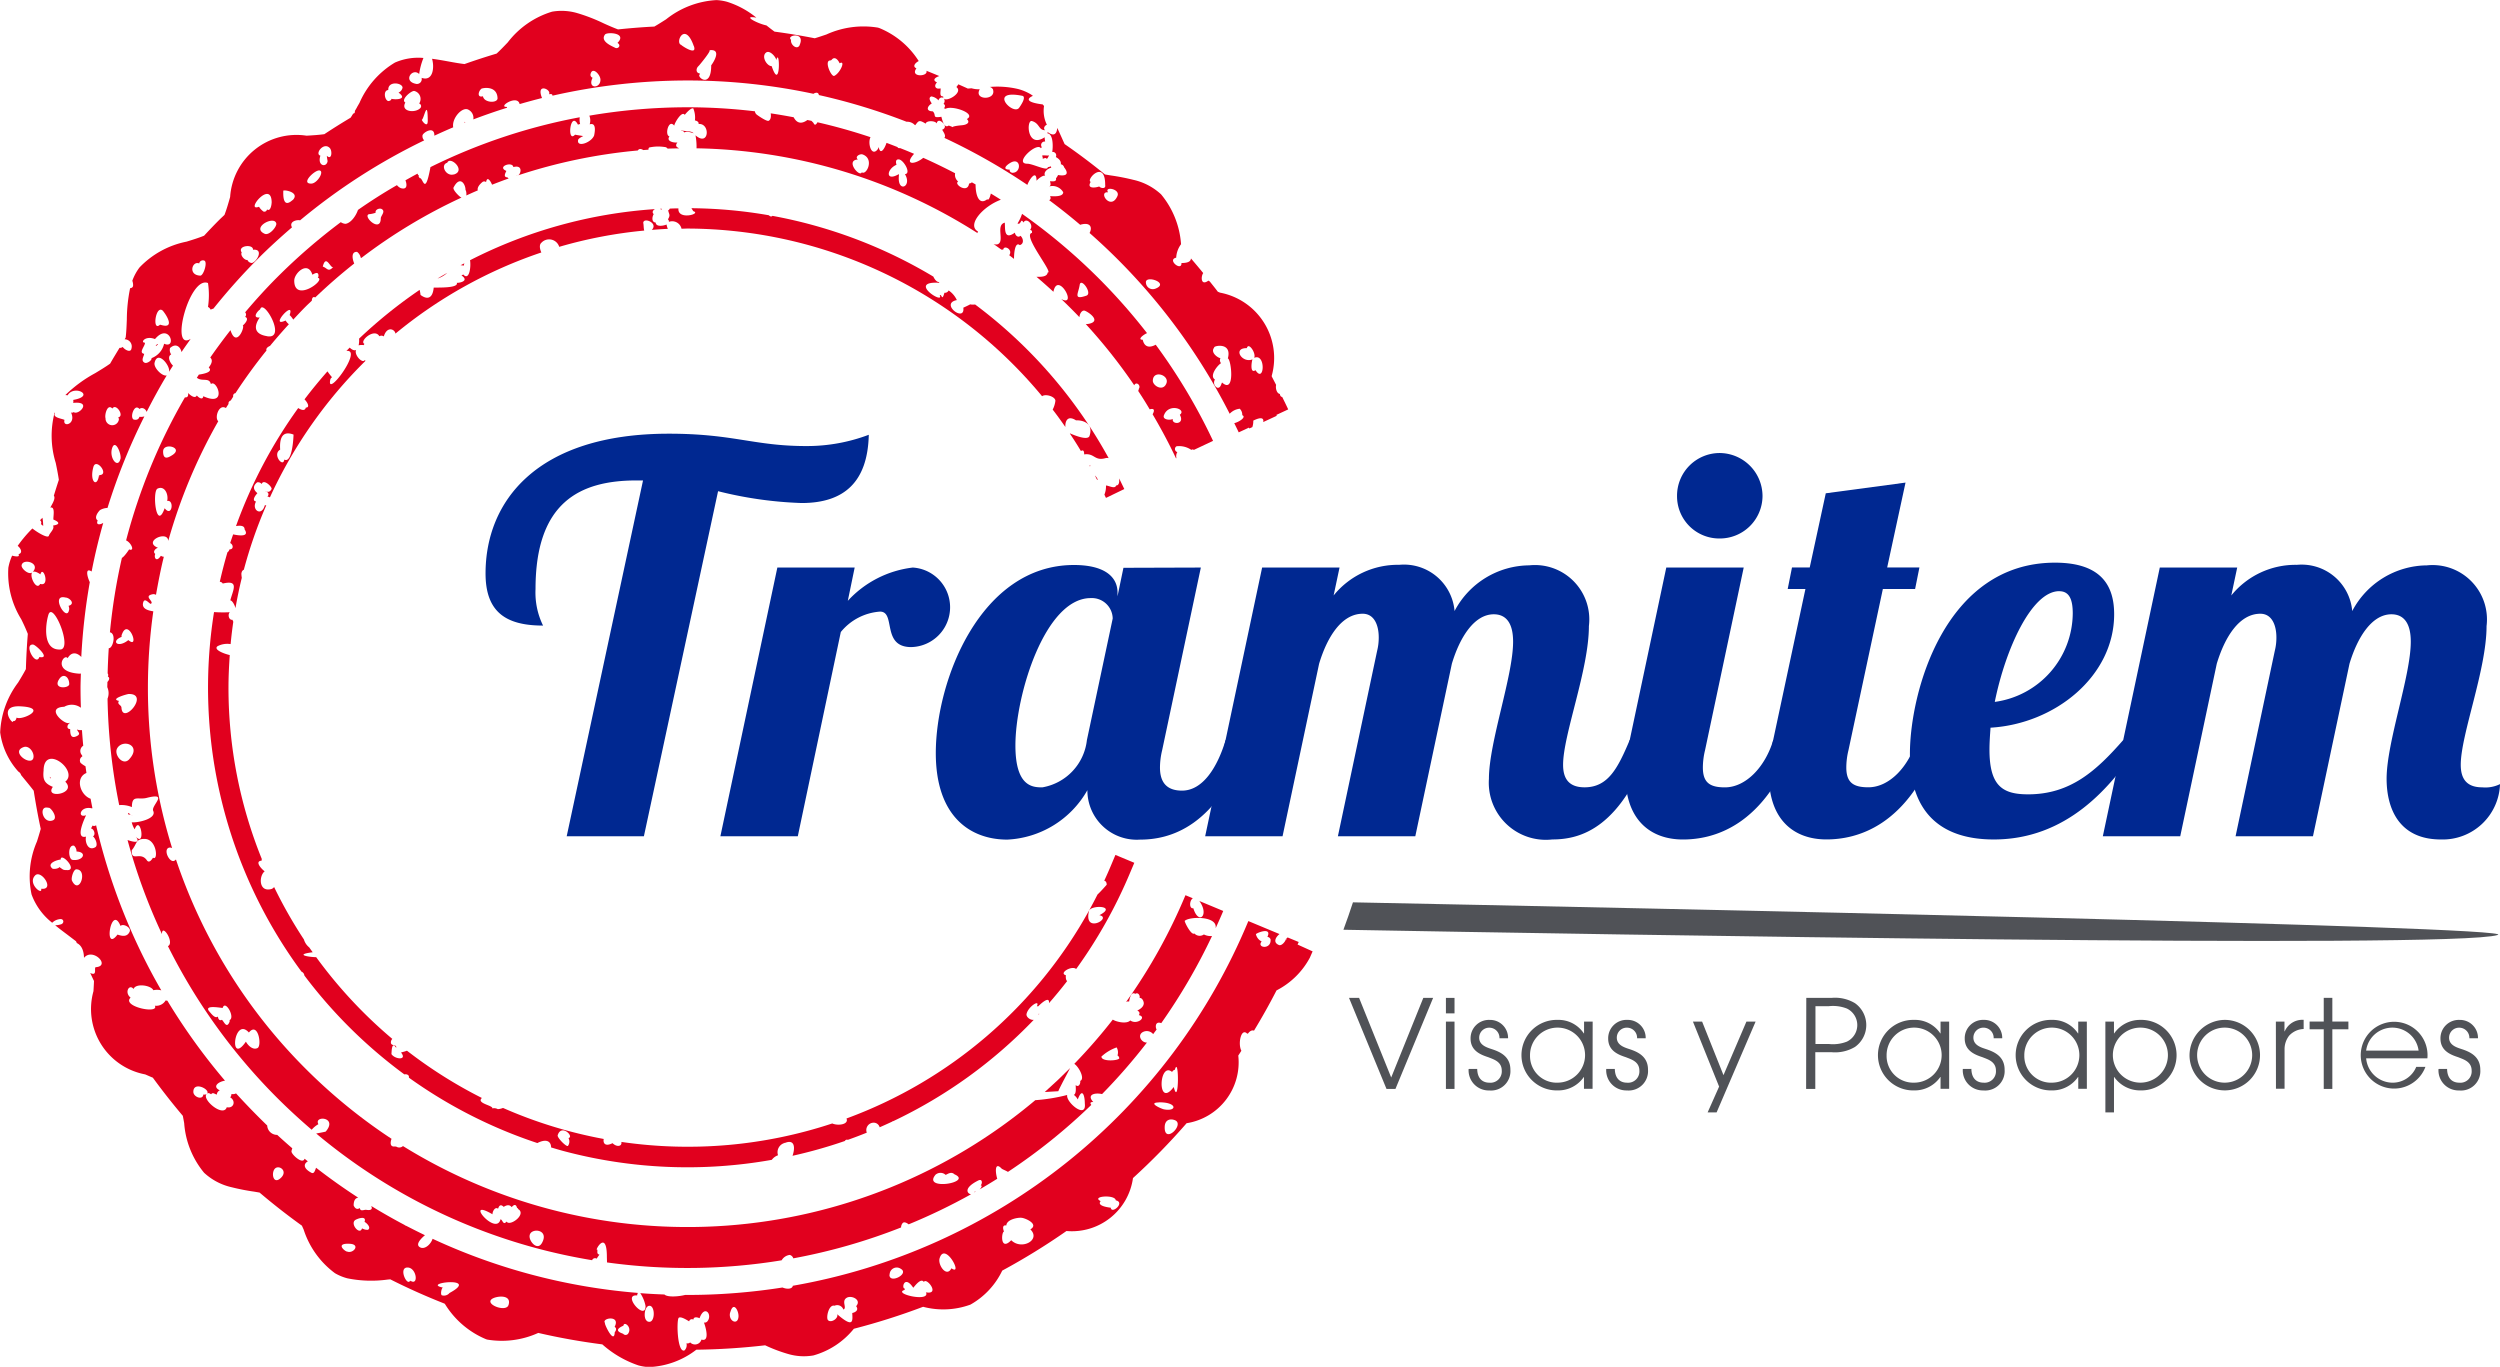<svg xmlns="http://www.w3.org/2000/svg" width="109" height="59.592" viewBox="0 0 109 59.592">
  <g id="Grupo_12" data-name="Grupo 12" transform="translate(-122.82 -299.796)">
    <g id="Grupo_8" data-name="Grupo 8" transform="translate(122.82 299.796)">
      <g id="Grupo_6" data-name="Grupo 6" transform="translate(0 0)">
        <path id="Trazado_3" data-name="Trazado 3" d="M179.395,340.979c.016-.038.033-.074.049-.111l-.484-.2-.073.07c.094-.024-.008.045,0,0-.018.1-.185.312-.307.261-.26-.109-.156-.329.026-.478l-1.358-.566a26.41,26.41,0,0,1-19.86,15.9c-.029.152-.26.157-.452.076a26.694,26.694,0,0,1-4.142.325h-.105c-.27.069-.764.111-.9-.02-.353-.013-.7-.031-1.054-.059a1.5,1.5,0,0,1,.231.564c0,.675-1.047-.527-.367-.463a.327.327,0,0,1,.032-.111,26.272,26.272,0,0,1-8.95-2.36c-.077.236-.319.456-.511.388,0,0,0,0,0,0-.108-.038-.021-.008,0,0-.265-.1-.042-.36.178-.544-.269-.129-.534-.264-.8-.4-.087-.007-.044,0,0,0l-.018-.009a.18.18,0,0,1-.073-.039q-.741-.392-1.454-.828c.063.119.025.211-.218.169.027,0,.009,0,0,0-.088-.013-.259.094-.274-.077q-.172.111-.272-.113c0-.231.084-.325.2-.339q-.947-.614-1.838-1.305c-.046.11-.079.279-.2.221.01,0,.014.007,0,0-.05-.026-.024-.013,0,0-.378-.2-.341-.4-.159-.5l-.143-.116c0,.007-.007.024,0,0-.075.275-.584-.195-.57-.32a.508.508,0,0,1,.036-.132q-.334-.287-.659-.586a.431.431,0,0,1-.436-.409q-.7-.677-1.359-1.4a.291.291,0,0,1-.2.026.221.221,0,0,1-.055.146c.265.158.154.5-.15.431a.1.1,0,0,1-.006.021c-.016.039,0-.007,0,0-.171.417-1.1-.372-.868-.6a.165.165,0,0,1-.144.021c-.026.269-.438.112-.438-.113,0-.5.8-.074.582.092.069-.066.124-.028.192.015.079-.108.166,0,.251.012a.209.209,0,0,1,.129-.184c-.355-.169-.042-.385.226-.421a26.625,26.625,0,0,1-2.512-3.487l-.077-.012a.474.474,0,0,1-.469.23c.2.381-1.47.034-1.058-.352-.289-.23-.052-.617.128-.376.095-.263.76-.166.865.053a.708.708,0,0,1,.346.006,26.308,26.308,0,0,1-2.844-7.2.127.127,0,0,1-.152.013c-.022.043-.046.085-.069.128.132.02.218.274.084.346.092.048.248.39.1.474-.336.188-.457-.278-.4-.465-.529.135-.006-.907,0-.932-.393.144-.267-.424.255-.3.008,0,.015-.005.023-.009q-.041-.2-.079-.41c-.462-.163-.683-.919-.182-1.123-.014-.1-.028-.194-.041-.292a1.148,1.148,0,0,1-.215-.15.2.2,0,0,1,.107-.293c-.049.03-.078-.06,0,0a.271.271,0,0,1,.009-.453q-.031-.328-.054-.658a.217.217,0,0,1-.015-.029.3.3,0,0,1-.2-.023c.009.093.193.185,0,.284h0c-.273.142-.3-.073-.3-.3-.175,0-.134-.2-.026-.254a.187.187,0,0,1-.007-.027c-.136.165-1.116-.652-.226-.692a.662.662,0,0,1,.726.043c-.01-.288-.016-.577-.016-.867,0-.209.01-.416.015-.624a.559.559,0,0,1-.134,0h0c-1.13-.1-.594-.9-.442-.67.175-.306.421-.236.594-.053a26.668,26.668,0,0,1,.371-3.262c-.127-.263-.2-.651.08-.464.138-.716.31-1.423.506-2.121-.125.084-.335.115-.242-.106-.162-.108-.013-.336.1-.45a.685.685,0,0,1,.328-.095,26.125,26.125,0,0,1,1.608-3.992.478.478,0,0,1-.215.017c-.033.112-.117.153-.253.121-.152-.083-.023-.506.13-.524h0a.136.136,0,0,1,.12.065c.125-.1.277,0,.316.126.275-.539.564-1.071.877-1.591-.191.057-.576-.331-.531-.547.122-.551.635.06.635.331a.408.408,0,0,1-.005.061c.056-.092.116-.181.173-.272-.136-.126-.26-.4-.078-.489a.325.325,0,0,1-.05-.278h0c.021-.019.012-.011,0,0,.261-.236.458-.043.5.177.13-.2.268-.385.4-.577-.929.578-.052-2.768.755-2.433a3.553,3.553,0,0,1,0,1.04.274.274,0,0,1,.116.12.726.726,0,0,1,.121-.046,26.934,26.934,0,0,1,1.958-2.192c.473-.473.965-.919,1.467-1.352-.061-.1-.048-.223.127-.286a.455.455,0,0,1,.227-.02,26.363,26.363,0,0,1,5.411-3.485.251.251,0,0,1-.074-.221c.032-.128.516-.42.516,0,0,.006,0,.011,0,.017.273-.125.546-.249.822-.365-.073-.4.414-.935.677-.76a.4.4,0,0,1,.2.415c.486-.183.976-.355,1.472-.509a.283.283,0,0,1-.011-.036c-.424.018.464-.56.558-.123.324-.093.649-.183.977-.264-.085-.2-.111-.419.067-.419.112,0,.3.124.239.255.115-.027.149.008.148.062a26.686,26.686,0,0,1,5.9-.663,26.281,26.281,0,0,1,5.48.581.242.242,0,0,1,.118-.046.1.1,0,0,1,.116.1,26.5,26.5,0,0,1,3.824,1.164.458.458,0,0,1,.36.142l.02.008c.15-.194.165-.247.455-.065.024-.151.43-.134.48-.009.054-.276.352,0,.359.136a.154.154,0,0,1-.119.132c.021.065.189.256.094.359h0a26.683,26.683,0,0,1,3.619,2.05c.084-.236.4-.7.4-.178.022-.045.286-.273.376-.214-.1-.164.126-.332.265-.355a.31.31,0,0,1-.012-.062.727.727,0,0,1-.14.036c.013.2-.65-.15-.892-.15-.611,0,.418-.961.593-.674a.092.092,0,0,1,.044-.044.153.153,0,0,1,.142-.248,1.242,1.242,0,0,1-.023-.187c-.777.516-.805-.78-.553-.707.342.1.281.394.572.4-.091-.077-.018-.207.079-.239a1.374,1.374,0,0,1-.124-.818l-.059-.068c-.738-.093-.7-.255-.425-.374-.036-.024-.068-.051-.106-.073a2.161,2.161,0,0,0-.542-.225,3.958,3.958,0,0,0-1.236-.09.2.2,0,0,1,.129.09c-.007-.015-.008-.022.016.021,0,.008,0,.011,0,.011.138.474-.86.462-.579-.021a1.127,1.127,0,0,1-.359-.043l-.161.013c-.137-.064-.276-.124-.414-.186a.933.933,0,0,1-.086.119c.315.233-.412.666-.547.5a.189.189,0,0,1-.014.234c.095.048.071.142.012.2a.082.082,0,0,1,.077.018c.257-.176,1.374.2.93.443.173.171-.042.254-.2.269h0c-.743.066-.184.151-.594.015-.192.146-.281-.245-.318-.382-.428.064-.2-.062-.374-.238-.306,0-.26-.213-.045-.343-.047-.073-.173-.246-.02-.307a.52.52,0,0,1,.315.175c.011-.1.146-.18.223-.092a.1.1,0,0,1-.019-.086c-.2.023-.087-.26-.118-.349-.208.061-.314-.106-.152-.257-.213-.1-.1-.21.1-.279-.186-.077-.371-.155-.558-.228l-.007-.009c.113.268-.735.306-.433-.1-.18-.074-.068-.231.1-.317a3.672,3.672,0,0,0-1.726-1.442l-.054-.016a3.9,3.9,0,0,0-2.246.3c-.169.057-.34.115-.507.165q-.87-.172-1.754-.29c-.115-.084-.233-.177-.353-.271-.4-.083-1.092-.449-.439-.339a3.85,3.85,0,0,0-1.285-.693,2.168,2.168,0,0,0-.451-.072,3.849,3.849,0,0,0-2.2.839c-.175.111-.346.22-.511.315-.531.026-1.059.07-1.585.124-.2-.075-.41-.166-.615-.259a7.655,7.655,0,0,0-1.154-.449,2.43,2.43,0,0,0-1.106-.065,3.834,3.834,0,0,0-1.931,1.338c-.166.174-.328.343-.486.489-.469.141-.935.292-1.4.457-.221-.026-.459-.069-.705-.114s-.473-.085-.711-.116c.111.365.049,1.005-.456.831a.211.211,0,0,1-.215.267h0c-.635-.1-.19-.727.11-.434a2.976,2.976,0,0,1,.186-.7,2.543,2.543,0,0,0-1.241.2,3.826,3.826,0,0,0-1.547,1.758c-.037.065-.073.127-.11.19l0,.006c-.031.053-.061.106-.092.157.009.077-.022.11-.072.114-.038.061-.075.124-.114.18q-.58.345-1.145.718c-.239.033-.5.05-.777.066a2.9,2.9,0,0,0-3.33,2.673c-.079.278-.156.547-.247.781-.072.07-.146.136-.217.206-.229.229-.451.461-.671.7-.229.094-.494.176-.767.26a3.885,3.885,0,0,0-2.049,1.125,2.193,2.193,0,0,0-.314.581.516.516,0,0,1,.034.2c0,.081-.058.117-.13.123a6.955,6.955,0,0,0-.143,1.363c-.011.278-.021.548-.051.791-.015.024-.029.049-.044.073a.314.314,0,0,1,.3.391c-.029.237-.329.042-.383-.057a.2.2,0,0,1-.141.041c-.137.228-.278.455-.409.687-.195.139-.421.276-.654.417a5.834,5.834,0,0,0-1.3.956.311.311,0,0,1,.1.01c.273-.487,1.255.023.243.2a.27.27,0,0,1,0,.13c.85-.093.233.56.021.4a.113.113,0,0,1-.116.017c.245.517-.379.672-.284.324-.111-.059-.529-.1-.413-.284a.1.1,0,0,1-.012-.055,4,4,0,0,0,.044,2.217c.053.255.1.5.135.734q-.114.345-.219.694c.107.126-.139.462-.15.518.227-.058.116.4.132.522.27.108.3.213-.016.26.077.152-.14.309-.182.444s-.514-.151-.719-.317a5.6,5.6,0,0,0-.641.759c.129.095.249.32.02.365.054-.011.042.045,0,0,.106.114-.076.113-.262.061a2.171,2.171,0,0,0-.165.529,3.8,3.8,0,0,0,.562,2.243c.1.2.2.419.287.639q-.062.764-.084,1.536c-.1.193-.221.391-.34.587a3.87,3.87,0,0,0-.781,2.175,3.166,3.166,0,0,0,.794,1.708.25.25,0,0,1,.118.15c.061.075.122.15.183.224.129.157.254.31.367.459.088.559.187,1.115.306,1.663-.048.176-.105.361-.165.551a3.8,3.8,0,0,0-.235,2.307,2.787,2.787,0,0,0,.9,1.236.541.541,0,0,1,.308-.155c.21-.053.24.191.055.228h0a.807.807,0,0,1-.235.035c.172.14.351.275.529.408.132.1.262.2.383.291.011.026.023.052.034.078.168.078.305.269.312.644.378-.464,1.173.346.528.406-.123-.011.087.418-.257.253.055.116.108.234.165.35-.005.144-.014.293-.023.445a2.9,2.9,0,0,0,2.256,3.628c.113.048.225.1.333.143q.624.855,1.307,1.663.03.155.059.316a3.826,3.826,0,0,0,.869,2.167,2.622,2.622,0,0,0,1.206.632,9.575,9.575,0,0,0,.977.191l.235.04q.893.758,1.846,1.443l.077.172a3.824,3.824,0,0,0,1.364,1.9,2.155,2.155,0,0,0,.542.224,5.217,5.217,0,0,0,1.77.052l.1-.008q1.155.583,2.369,1.06l.026.033a3.831,3.831,0,0,0,1.788,1.521l.055.015a3.837,3.837,0,0,0,2.214-.293q1.373.318,2.793.5a4.576,4.576,0,0,0,1.576.917,2.171,2.171,0,0,0,.451.072,3.606,3.606,0,0,0,2.072-.757,29.046,29.046,0,0,0,3-.192,6.654,6.654,0,0,0,1,.378,2.427,2.427,0,0,0,1.105.064,3.465,3.465,0,0,0,1.763-1.163,28.805,28.805,0,0,0,3.019-.958,3.451,3.451,0,0,0,2.062-.094,3.36,3.36,0,0,0,1.389-1.484,28.752,28.752,0,0,0,2.8-1.726,2.688,2.688,0,0,0,2.9-2.308,28.813,28.813,0,0,0,2.338-2.392,2.688,2.688,0,0,0,2.253-2.95c.046-.069.09-.139.135-.209-.168-.314,0-1.054.271-.724-.023-.027.047-.072,0,0,.1-.153.2-.182.28-.153.345-.571.674-1.154.981-1.754a3.406,3.406,0,0,0,1.452-1.424l.122-.278ZM167,306.84c.347-.079.324.507-.049.489.023,0,.079,0,0,0-.012,0-.009,0,0,0q-.121-.028-.109-.137C166.4,307.191,166.854,306.871,167,306.84Zm.386-2.869c.212.04-.081.453-.13.522h0C167,304.857,165.867,303.675,167.382,303.971Zm-8.329-1.535c-.051-.01.027-.044,0,0,.134-.218.3-.046.37.12.277-.157.029.427-.233.548C159.06,303.167,158.714,302.375,159.053,302.436Zm-1.368-.68c.021-.046-.017.04,0,0-.106.247-.422-.01-.378-.225C157.07,301.335,157.949,301.152,157.685,301.756Zm-1.48.343c.165-.159.463.21.456.325.161-.632.2,1.446-.2.255C156.271,302.687,156.011,302.285,156.205,302.1Zm-2.916.559c.012-.01.578-.688.451-.671.591-.078.147.582.085.655,0,1.053-.652.5-.5.4,0-.015,0-.031,0-.046-.185-.013-.17-.242-.035-.333C153.265,302.674,153.275,302.667,153.289,302.658Zm-.22-.852c-.111-.318,0,.013,0,0,.165.468-.6-.065-.548-.051C152.231,301.678,152.677,300.686,153.069,301.805ZM149.2,301.3c.088-.117.986-.077.542.367.17.1.046.26-.082.221h0C149.482,301.8,148.973,301.595,149.2,301.3Zm-.2,1.973c0,.4-.584.4-.343-.087a.139.139,0,0,1-.094-.137c0,.014,0,.023,0,0,.012-.064.005-.027,0,0C148.634,302.663,149,303.052,149,303.271Zm-5.2.4c0-.034.694-.188.713.408,0,.223-.589.205-.636-.088-.27.073-.2-.22-.076-.32C143.794,303.683,143.8,303.642,143.8,303.675Zm-2.333,1.418c0,.274-.227.023-.257-.074C141.3,305.01,141.47,304.007,141.47,305.093Zm-.6-1.332a.357.357,0,0,1,.228.551.12.12,0,0,1,.057.192s0,0,0,0c-.074.084-.013.015,0,0-.216.243-.885.168-.659-.236C140.274,304.152,140.731,303.76,140.874,303.761Zm-1.118-.04c-.021-.41.622-.316.622-.1a.3.3,0,0,1-.176.215c.427.3-.141.317-.306.269-.01.057-.056.09-.137.1h0c-.105-.019-.031-.006,0,0C139.584,304.171,139.516,303.721,139.756,303.721Zm-2.53,2.562c.086.115.068.511-.15.308.008.077.02.154.035.231,0-.027-.024.155,0,0-.047.3-.465.215-.314-.237C136.518,306.512,136.961,305.928,137.226,306.283Zm-.517.947c.309-.037-.027.562-.306.573h0C135.926,307.813,136.493,307.256,136.709,307.23Zm-1.131,1.294c-.439.395-.4-.275-.4-.407C135.178,308.052,135.927,308.175,135.578,308.524Zm-.709,1.06c-.009.14-.312.488-.5.408h0c-.024-.011-.01,0,0,0C133.725,309.708,134.87,309.136,134.87,309.584Zm-.2-.946c0,.081-.049.4-.2.291a.119.119,0,0,1-.149.095c.006,0,.008,0,0,0-.058-.017-.016-.005,0,0a.675.675,0,0,1-.2-.212C133.471,309.054,134.665,307.582,134.665,308.637Zm-.816,2.05c.477-.057.2.5-.039.576h0a.215.215,0,0,1-.2-.133c-.116.029-.327-.208-.247-.322C133.146,310.5,133.878,310.42,133.85,310.688Zm-2.342.6a.165.165,0,0,1,.231-.124c.142.076-.045.656-.183.652.008,0,.012,0,0,0-.04,0-.017,0,0,0C130.994,311.789,131.208,311.147,131.508,311.284Zm-1.565,2.084c.133.156.547.806-.14.58.042.014-.007.007,0,0C129.427,314.3,129.617,312.988,129.943,313.369Zm-.364,1.212c.637-.76.976.457.4.2a.872.872,0,0,1-.549.629c.029.093-.2.251-.3.2h0c-.177-.091-.037-.268-.02-.388-.265-.046.052-.347.033-.486C128.922,314.742,129.147,314.408,129.579,314.58Zm-1.506,5.227h0c-.111.439-.5-.049-.361-.474S128.126,319.594,128.073,319.808Zm-2.239,6.58c-.094.565-.837-.708-.157-.541.173,0,.455.274.135.363A.3.3,0,0,1,125.834,326.387Zm1.307-5.88c-.074.573-.428.3-.246-.352.119-.431.729.366.246.352C127.173,320.508,127.124,320.641,127.141,320.507Zm.582-2.9c.16-.257.544.339.253.381a.14.14,0,0,1,.023.135c0-.005,0-.007,0,0-.033.074-.009.019,0,0a.293.293,0,0,1-.574-.094C127.372,317.893,127.5,317.371,127.723,317.611Zm-3.147,7.644c.014,0-.014.028,0,0-.159.315-.484-.338-.347-.5-.147.125-.484-.165-.463-.309.051-.324.848-.106.482.293.056-.038.16-.021.337.1C124.7,324.415,125.018,325.387,124.577,325.255Zm-.3,2.649c.107.012.783.635.265.54,0,0-.01.029,0,0C124.383,328.883,123.828,327.853,124.272,327.9Zm-.725,3.178c-.026.07-.043.168-.16.156v0c.029.221-.693-.683.3-.645C124.994,330.649,123.757,331.224,123.547,331.083Zm.3,1.29c.249-.091.486.251.427.478C124.174,333.221,123.263,332.584,123.843,332.372Zm1.61-4.257c.007,0,.01,0,0,0-.231.016-.038,0,0,0-.787.053-.658-1.082-.528-1.51C125.122,325.963,126,328.079,125.453,328.115Zm-.076,1.326c.178-.325.458-.151.458.186C125.835,329.81,125.145,329.861,125.377,329.442Zm-.66,3.919c.042-1.138,1.55.05.944.519.532.531-.932.773-.541.227-.386-.16-.446-.336-.4-.747C124.713,333.393,124.716,333.352,124.716,333.361Zm.211,1.656c.091-.037.445.446.194.548h0C124.678,335.741,124.481,334.891,124.927,335.016Zm-.313,3.528a.439.439,0,0,0,0,.053c0,.045,0,.013,0,0-.005.2-.591-.291-.271-.626C124.607,337.685,125.24,338.617,124.615,338.545Zm1.13-.81h0c-.2,0-.171-.023-.343-.134-.015.068-.256.108-.307.063-.262-.231.228-.379.367-.389C125.462,336.923,126.237,337.742,125.745,337.735Zm.226-.449c-.192-.03.013,0,0,0-.18-.028-.207-.674.073-.615a.328.328,0,0,1,.108.253C126.65,336.947,126.431,337.357,125.971,337.285Zm-.01.916c.013.026-.045-.05,0,0-.065-.073.051-.5.183-.5C126.662,337.7,126.286,338.849,125.961,338.2Zm2.513,2.206c-.112.265-.345.2-.536.139-.627.836-.276-1.374.133-.376.114-.125.472.073.4.237Zm6.57,10.763c-.006.005-.005,0,0,0-.328.292-.414-.263-.233-.428s.581.118.235.427C135.057,351.159,135.088,351.132,135.044,351.171Zm2.915,3.194c.053.021,0,0,0,0-.04.043-.6-.377.113-.337C138.552,354.055,138.221,354.468,137.96,354.365Zm.9-.946a.412.412,0,0,1-.258-.068c.024.01-.013.047,0,0-.087.323-.523-.174-.306-.352.088-.065.523-.221.414.074C138.784,353.1,139.03,353.319,138.858,353.419Zm1.844,2.206c.049.035-.023.052,0,0-.127.3-.533-.563-.122-.563S141.086,355.9,140.7,355.625Zm1.713.547a.314.314,0,0,1-.341.1c-.063-.062-.007-.306.049-.336C141.15,355.736,143.811,355.427,142.415,356.172Zm2.57.53c-.108.323-1.041-.032-.724-.267.186-.136.884-.218.724.267C144.942,356.832,144.989,356.69,144.985,356.7Zm4.633,1.182c-.026.6-.525-.505-.413-.39-.22-.225.691-.386.407.156.1.056.066.164.006.234C149.635,357.865,149.617,357.909,149.618,357.884Zm.58.068a.139.139,0,0,1-.208.007c.015-.019-.533-.128.007-.36.023-.217.4.075.2.353Zm.825-.56c.014.009.03.019,0,0-.016-.01-.01-.007,0,0-.171-.11-.112-.662.11-.662C151.415,356.729,151.387,357.612,151.023,357.393Zm2.375.812a.292.292,0,0,1-.493.123.169.169,0,0,1-.161.04.317.317,0,0,1-.087.312c-.32.114-.351-1.344-.248-1.425s.432.152.453.155a.122.122,0,0,1,.184-.074c.014-.147.189-.1.27-.061.217-.612.572-.159.347.129.005-.007.01-.012,0,0s-.006.007,0,0a.153.153,0,0,1-.156.058C153.563,357.582,153.8,358.328,153.4,358.2Zm1.258-1.19c.137-.5.367-.068.358.174h0C155,357.617,154.551,357.386,154.656,357.015Zm5.317.029c.016.336.073.69-.658.055.072.178-.267.4-.4.258-.095-.1.031-.7.288-.628a.282.282,0,0,1,.383.166c.174-.065-.094-.356.136-.506l.023-.015.021-.013h0l-.021.013-.023.015c.209-.137.676.082.42.36C160.272,356.907,160.131,357.012,159.973,357.044Zm1.63-1.673a.309.309,0,0,1,.492-.247h0C162.476,355.34,161.588,355.791,161.6,355.372Zm1.583.769c.218.46-1.488.06-.927-.1,0-.025,0-.051,0-.063-.148.012-.021-.622.374-.031.088-.1.338-.442.464-.251-.006-.009,0-.015,0-.015s-.006.006,0,.015C163.206,355.465,163.837,356.265,163.186,356.14Zm1.113-1.047c-.212.431-.607-.149-.517-.433h0C164.017,353.9,164.843,355.469,164.3,355.093Zm2.61-1.225c-.493.515-.44-.353-.319-.375-.056-.126-.073-.3.1-.262.013-.259.48-.352.665-.336-.037,0-.118-.01,0,0,.026,0,.017,0,0,0,.17.015.769.279.383.506C168.218,353.857,167.36,354.32,166.909,353.869Zm4.339-1.412c-.118-.014-.624-.078-.445-.285l-.04-.025h0c-.327-.2.677-.27.7-.012C171.894,352.221,171.294,352.747,171.249,352.457Zm2.674-5.924a.165.165,0,0,1,.117-.089s.013-.045,0,0c.186-.676.186,1.686-.049.75C173.261,348.172,173.342,346.053,173.922,346.533Zm-.585,1.33c.808-.016.814.414.232.306C173.479,348.151,172.834,347.873,173.337,347.863Zm.258,1.088c0-.328.235-.395.452-.307C174.478,348.82,173.595,349.694,173.6,348.951Zm4.232-8.1a.468.468,0,0,1-.254-.318c.018-.054.717-.336.5.118a.154.154,0,0,1,.14.113C178.25,341.216,177.593,341.126,177.827,340.847Z" transform="translate(-122.82 -299.796)" fill="#e1001e"/>
        <path id="Trazado_4" data-name="Trazado 4" d="M145.726,350.234c0-.016-.012-.023-.026-.021,0,0-.013.02,0,0a.147.147,0,0,1-.072.052.346.346,0,0,1,.032.03A.317.317,0,0,1,145.726,350.234Z" transform="translate(-138.842 -335.213)" fill="#e1001e"/>
        <path id="Trazado_5" data-name="Trazado 5" d="M167.417,469.565v0Z" transform="translate(-154.148 -419.055)" fill="#e1001e"/>
        <path id="Trazado_6" data-name="Trazado 6" d="M130.119,413.705s0,0,0,0,.013,0,.019,0a.064.064,0,0,0-.031-.064l-.012.006a.121.121,0,0,1,.024.061S130.118,413.7,130.119,413.705Z" transform="translate(-127.929 -379.769)" fill="#e1001e"/>
        <path id="Trazado_7" data-name="Trazado 7" d="M292.443,461.94s0,0,0,.007,0,0,0-.006Z" transform="translate(-241.976 -413.699)" fill="#e1001e"/>
        <path id="Trazado_8" data-name="Trazado 8" d="M134.7,405.58v-.008l0,.006Z" transform="translate(-131.162 -374.101)" fill="#e1001e"/>
        <path id="Trazado_9" data-name="Trazado 9" d="M176.455,477.076h0C176.445,477.074,176.449,477.075,176.455,477.076Z" transform="translate(-160.493 -424.33)" fill="#e1001e"/>
        <path id="Trazado_10" data-name="Trazado 10" d="M276.31,318.708a.067.067,0,0,1,0,.068c.27.017.245.643.209.81a.151.151,0,0,1,.158.22c.126.071.236.163.219.317a.175.175,0,0,1,.143.134s.384.442-.265.334a.526.526,0,0,1-.09.141c.038.169-.157.133-.259.129.011.079.062.184-.04.229a.539.539,0,0,1,.614.252c0,.218-.461.174-.572.169.045.1.017.149-.04.177q.695.515,1.355,1.076c.005,0,.008-.007.013-.008h0c.457-.129.516.146.393.362A26.415,26.415,0,0,1,284.257,331a.7.7,0,0,1,.439-.219.359.359,0,0,1,.109.282c0-.027.011,0,0,0,.184.073-.1.281-.348.348.065.133.132.265.194.4l.446-.207.018.038.13-.06a.79.79,0,0,0,.041-.283c-.016.008-.048.024,0,0h0c.372-.185.466-.095.433.063l.591-.274-.017-.038.516-.24c-.084-.183-.173-.362-.262-.542-.053-.007-.092-.045-.1-.132-.138-.017-.2-.25-.165-.394-.064-.123-.126-.246-.191-.368,0-.011,0-.021,0-.032a2.9,2.9,0,0,0-2.256-3.623l-.095-.04c-.112-.15-.231-.295-.347-.443l-.064-.041c-.328.246-.337-.169-.226-.329-.174-.216-.354-.427-.534-.638-.008.117-.105.2-.414.2.015.387-.647-.144-.23-.233a1.077,1.077,0,0,1,.211-.587l0-.009a3.821,3.821,0,0,0-.869-2.164,2.614,2.614,0,0,0-1.2-.632,9.59,9.59,0,0,0-.983-.192l-.262-.044q-.857-.7-1.762-1.325-.064-.14-.128-.284c-.063-.141-.127-.282-.193-.422C276.72,318.776,276.61,318.945,276.31,318.708Zm8.7,9.432c-.01,0,.024-.122,0,0,.057-.29.414.223.314.422.522-.229.448,1.154.06.538-.267.178-.16-.428-.132-.472C284.792,328.814,284.366,328.12,285.012,328.14Zm-1.422-.036c-.025-.068.783-.24.589.484.144.023.333,1.58-.254,1.048-.039.083-.071.258-.208.228a.246.246,0,0,1-.1-.355c-.263-.16.122-.632.265-.714a.2.2,0,0,1-.026-.219c-.139-.023-.459-.27-.26-.472C283.572,328.123,283.573,328.058,283.59,328.1Zm-2.584-2.553a.3.3,0,0,1-.4-.287C280.6,324.944,281.666,325.306,281.006,325.551Zm-2.05-4.208c-.181-.273.547-.149.409.165-.108.242.007-.015,0,0C279.071,322.17,278.494,321.3,278.956,321.344Zm-.127-.323c0-.011.01.042,0,0,.046.191-.189.154-.259.07-.17.063-.558.108-.371-.2C277.969,320.805,278.829,319.881,278.829,321.02Z" transform="translate(-230.643 -312.96)" fill="#e1001e"/>
        <path id="Trazado_11" data-name="Trazado 11" d="M225.228,309.374h0C225.273,309.344,225.247,309.362,225.228,309.374Z" transform="translate(-194.759 -306.513)" fill="#e1001e"/>
        <path id="Trazado_12" data-name="Trazado 12" d="M275.761,322.729c-.022-.027.032-.051,0,0,.032-.051.066-.112.09-.157-.093.013-.214-.015-.3,0,0,.041.036.089.019.138C275.651,322.719,275.682,322.632,275.761,322.729Z" transform="translate(-230.111 -315.794)" fill="#e1001e"/>
        <path id="Trazado_13" data-name="Trazado 13" d="M128.731,375.949a.728.728,0,0,1,.1.081,2.2,2.2,0,0,0-.032-.359l-.107.108A.129.129,0,0,1,128.731,375.949Z" transform="translate(-126.948 -353.097)" fill="#e1001e"/>
        <path id="Trazado_14" data-name="Trazado 14" d="M190.85,317.686l.055-.021a.371.371,0,0,1-.043-.013A.264.264,0,0,1,190.85,317.686Z" transform="translate(-170.61 -312.339)" fill="#e1001e"/>
        <path id="Trazado_15" data-name="Trazado 15" d="M146.486,380.058h0Z" transform="translate(-139.445 -356.178)" fill="#e1001e"/>
        <path id="Trazado_16" data-name="Trazado 16" d="M198.545,325.5c0,.007,0,.01.006.017l.026-.009A.049.049,0,0,1,198.545,325.5Z" transform="translate(-176.015 -317.853)" fill="#e1001e"/>
        <path id="Trazado_17" data-name="Trazado 17" d="M141.561,418.958a.245.245,0,0,1,.037.045c-.006-.009,0-.01,0-.008s-.006,0,0,.008a.141.141,0,0,1,.1.007.327.327,0,0,1-.1-.086A.191.191,0,0,1,141.561,418.958Z" transform="translate(-135.985 -383.482)" fill="#e1001e"/>
        <path id="Trazado_18" data-name="Trazado 18" d="M242.006,317.783c-.028-.034,0,0,0,0Z" transform="translate(-206.537 -312.421)" fill="#e1001e"/>
        <path id="Trazado_19" data-name="Trazado 19" d="M265.624,474.445l.062-.036a.185.185,0,0,1-.057.007A.13.13,0,0,1,265.624,474.445Z" transform="translate(-223.137 -422.458)" fill="#e1001e"/>
        <path id="Trazado_20" data-name="Trazado 20" d="M142.1,419.258s0,0,0-.006,0,0-.006,0,.006,0,.006,0C142.044,419.219,142.044,419.221,142.1,419.258Z" transform="translate(-136.335 -383.695)" fill="#e1001e"/>
        <path id="Trazado_21" data-name="Trazado 21" d="M277.03,456.311q-.537.541-1.107,1.046c.279-.02.54-.034.593-.035C276.507,457.3,276.847,456.653,277.03,456.311Z" transform="translate(-230.372 -409.745)" fill="#e1001e"/>
        <path id="Trazado_22" data-name="Trazado 22" d="M269.1,333.841c.07.052.138.106.208.159,0-.371.074-.746.251-.6.2-.058.155-.3.029-.407-.1.1-.228-.013-.241-.137-.5.362-.418-.207-.441-.435-.418.107.017.832-.319.945a.326.326,0,0,1-.172-.013c.116.08.23.163.345.245a.477.477,0,0,1,.077,0C268.869,333.376,269.276,333.594,269.1,333.841Z" transform="translate(-225.097 -322.713)" fill="#e1001e"/>
        <path id="Trazado_23" data-name="Trazado 23" d="M176.495,320.939c-.522-.288.231-1.113.99-1.389-.144-.093-.29-.182-.436-.271-.047.2-.109.316-.156.248-.356.279-.51-.157-.51-.645l-.161-.091a.243.243,0,0,1-.123.053c-.059.456-.686.019-.474-.087a.385.385,0,0,1-.141-.287.559.559,0,0,1,.007-.075q-.684-.357-1.389-.673c-.341.289-.863.345-.4-.174q-.3-.129-.608-.249c-.059.009-.1-.007-.116-.046-.159-.062-.317-.124-.477-.183-.1.3-.282.538-.341.177a.3.3,0,0,1-.073.138c.01-.011.02-.021,0,0h0c-.259.273-.415-.32-.284-.562q-1.137-.381-2.314-.651c-.055.105-.121.156-.172.031a1.18,1.18,0,0,0-.092-.094l-.174-.036q-.388.282-.6-.12c-.333-.062-.668-.121-1-.17.024.143,0,.283-.09.324s-.5-.249-.531-.279h0a.206.206,0,0,1-.067-.134,25.011,25.011,0,0,0-2.941-.176,25.584,25.584,0,0,0-4.279.366.563.563,0,0,1,.015.378c.312-.095.217.358.2.458-.044.19,0-.019,0,0-.073.316-.774.585-.705.225.012-.069.153-.134.223-.172,0,0-.318-.05-.356-.06-.369.4-.209-1.1.13-.43a.1.1,0,0,1,.092-.029.78.78,0,0,1-.017-.3,25.015,25.015,0,0,0-6.509,2.173c-.242,1.321-.324.438-.463.484-.041-.049-.065-.08-.045-.135a.117.117,0,0,1-.032-.006h0a.356.356,0,0,1-.023-.059c-.178.094-.353.193-.528.291.082.214.069.42-.2.342,0,0,.005,0,0,0-.106-.031-.02-.006,0,0a.427.427,0,0,1-.17-.131q-.869.5-1.7,1.081c-.082.249-.3.566-.538.606a.4.4,0,0,1-.21-.073,25.628,25.628,0,0,0-2.771,2.4c-.493.493-.957,1.006-1.4,1.531a.146.146,0,0,1,0,.2c.22.077-.074.364-.106.374.115.037-.277,1.015-.533.205q-.459.586-.882,1.193c.092.082.107.216-.066.433.2.19-.181.275-.431.311l-.087.137c.229.186.537-.035.613.278.235-.247.767,1.025-.333.527-.022.2-.228.039-.282-.033-.08.175-.319-.044-.381-.107.025.163-.047.2-.137.19a24.983,24.983,0,0,0-2.565,6.237c.206.085.4.474.14.4.056-.125-.172.278-.323.363a25.3,25.3,0,0,0-.523,3.249h.026c.26.1.092.709-.076.686q-.036.548-.049,1.1a.117.117,0,0,1,.007.136c.1.047.066.15-.017.239,0,.075-.005.15-.005.226a.642.642,0,0,1,.011.5,25.493,25.493,0,0,0,.508,4.642,1.184,1.184,0,0,1,.554.086c0-.55.271-.307.641-.4,1.005-.258.181.334.287.563.168.352-.7.532-.935.5a1,1,0,0,0,.128.306c.25-.676.494.8.049.323.209.276-.035.256-.36.144a24.973,24.973,0,0,0,1.5,4.1c0-.5.566.387.261.526a25.344,25.344,0,0,0,4.768,6.622c.485.484.987.944,1.5,1.384a1.025,1.025,0,0,1,.292-.242c-.215-.391.868-.321.32.321.016-.019.052-.061,0,0h0c-.007.008-.247.055-.416.085a25.056,25.056,0,0,0,9.6,5q1.2.321,2.43.524a.136.136,0,0,1,.2-.067,1.3,1.3,0,0,1,.121-.174c-.144-.038-.067-.148-.1-.225-.131.1.4-.885.422.249,0,.135.007.236.006.314a25.413,25.413,0,0,0,7.615-.093.471.471,0,0,1,.352-.234.214.214,0,0,1,.155.149,25.265,25.265,0,0,0,4.7-1.347.3.3,0,0,1,.06-.179c.058-.081.166-.037.271.043a25.21,25.21,0,0,0,2.718-1.31c-.169-.029-.338-.273.313-.6h0c.2-.1.184.152.107.21.083,0,.037.1-.048.18q.39-.227.772-.467c-.091-.3-.11-.762.192-.442.025.027.17.079.275.142a25.2,25.2,0,0,0,3.634-2.92c-.062-.076-.052-.133.087-.125-.312-.334.084-.417.382-.347a25.188,25.188,0,0,0,1.956-2.247c-.218.015-.429-.292-.2-.444a.36.36,0,0,1,.472.077c.05-.068.1-.135.15-.2a.282.282,0,0,1-.022-.218h0c.04-.094.008-.018,0,0,.039-.091.129-.1.224-.06a25.427,25.427,0,0,0,2.214-3.8.642.642,0,0,1-.354-.068.315.315,0,0,1-.414-.042c-.14.1-.447-.526-.421-.551h0c.2-.193,1.429-.223,1.347.311a.186.186,0,0,1,.012-.015c.109-.241.217-.482.319-.727l-1.043-.435c.451.609-.026,1.079-.261.317-.184.033-.179-.333-.021-.435l-.322-.134a23.676,23.676,0,0,1-2.588,4.654c.052-.023.1-.033.13-.01.009-.058.075-.475.271-.343.12-.084.22.074.187.18.115-.014.18.146.183.224,0,.154-.144.258-.284.324q.15.074.07.2c.365.082-.077.442-.375.232-.151.165-.6.067-.762-.037a23.515,23.515,0,0,1-1.679,1.929c.19.117.482.65.257.745.027.105-.065.3-.195.182-.007.038.045.378-.082.425.007,0,.032.011,0,0a.618.618,0,0,1,.172.2c.2-.544.307-.156.307.171.084.717-.838-.054-.769-.366a7.739,7.739,0,0,1-1.391.227,23.555,23.555,0,0,1-27.569,2,.235.235,0,0,1-.311.009c.047.053-.044.012,0,0-.248.062-.256-.134-.187-.325a23.716,23.716,0,0,1-3.731-3.04,23.412,23.412,0,0,1-5.666-9.133l-.02.006c-.206.254-.562-.416-.3-.522h0a.179.179,0,0,1,.151.016,23.582,23.582,0,0,1-1.056-7,23.84,23.84,0,0,1,.235-3.325c-.173-.029-.523-.088-.442-.385.065-.238.265.058.331.059.178-.091-.333-.327.06-.414a.209.209,0,0,1,.168.021c.1-.559.206-1.114.342-1.661a.2.2,0,0,1-.126-.044c-.015.021-.031.041-.047.062-.172.216-.265-.005-.2-.14-.127-.091.007-.244.119-.267-.69-.278.433-.786.446-.3a23.2,23.2,0,0,1,2.181-5.219c-.165-.146.012-.706.283-.6l.053.022c.037-.061.077-.12.115-.181-.015-.042,0-.09.072-.141-.007.005-.014.01,0,0h0c.007,0,.013,0,.02,0,.035-.056.071-.113.107-.169-.012-.094.031-.143.1-.155q.627-.96,1.353-1.861c-.024-.065.011-.137.154-.2.264-.321.539-.635.821-.944a.649.649,0,0,1-.142-.163c-.755.352.426-.962.177-.238a1.049,1.049,0,0,1,.157.2c.184-.2.366-.394.558-.586.082-.082.168-.158.251-.239.007-.121.052-.192.149-.142q.821-.785,1.7-1.48c-.1-.24-.123-.523.125-.507a.405.405,0,0,1,.158.254.077.077,0,0,1,.027.011,23.347,23.347,0,0,1,4.37-2.634.187.187,0,0,1-.022-.006c-.076-.033-.377-.337-.327-.431-.019.036.118-.228,0,0,.284-.551.53-.134.521.115.013-.017.054.124.035.232.166-.075.331-.151.5-.221-.023-.095.021-.213.2-.363a.127.127,0,0,1,.162,0c.044-.261.184-.071.261.114.24-.093.48-.186.723-.271l-.054-.049c.008.007-.039,0,0,0-.2-.008-.079-.2-.046-.281-.434-.186.265-.432.306-.168.425-.11.331.29.212.359a23.431,23.431,0,0,1,5.214-1.082c.055-.091.15-.073.238-.018l.23-.017a.091.091,0,0,1,.029-.095,1.829,1.829,0,0,1,.672-.021h0a.157.157,0,0,1,.128.07c.168-.006.337-.009.506-.012l-.073-.041h0c-.094-.052-.061-.158,0-.215-.154.021-.507-.047-.35-.267-.223-.038-.037-.785.207-.466.019-.132.337-.664.459-.471.038-.049.262-.318.372-.282a1.055,1.055,0,0,1,.072.525c.079.015.179.061.159.155.526-.043.461,1.015-.134.494a2.691,2.691,0,0,1,.045.566,23.529,23.529,0,0,1,12.255,3.7A.059.059,0,0,1,176.495,320.939Zm6.039,35.569a.435.435,0,0,1,.037.351.16.16,0,0,1,.078.118c0,.109-.779.172-.779-.069A1.889,1.889,0,0,1,182.534,356.508Zm-7.906,5.559a.33.33,0,0,1,.452,0c.122-.061.252-.149.383-.026.826.359-1.4.727-.835.029Zm-17.148,2.962c-.2.372-.585-.079-.539-.326C156.994,364.359,157.808,364.434,157.48,365.029Zm-2.157-1.244c-.016-.089.1-.353.242-.244.043-.141.116-.209.244-.081.129-.081.257-.111.348.013q.183-.216.242.063c.013-.083.079.035,0,0,.471.208-.317.807-.464.565-.153.184-.166-.076-.264-.1C155.485,364.766,154.033,363.031,155.323,363.785ZM144.7,355.859c.4-.493.578.576.376.677h0c-.212.105-.43-.131-.506-.28C143.816,357.346,144.043,355.128,144.7,355.859Zm-1.143-1.073c.112-.378.557.42.3.531a.138.138,0,0,1,0,.073c-.127.323-.242-.01-.334-.086-.116.061-.169-.053-.172-.143-.125.113-.3-.135-.37-.213C142.688,354.622,143.538,354.8,143.555,354.786Zm-3.037-6.553c-.045.072-.165.266-.269.116,0,.006.006.009,0,0-.282-.408-.69.093-.658-.441.232-.265.155-.491.551-.491C140.7,347.418,140.751,348.409,140.517,348.233Zm.441-17.714c0-.4.905-.171.408.16C141.228,330.766,140.959,330.949,140.959,330.519Zm-1.478,13.427c-.287.31-.678-.216-.527-.476-.032.055.143-.251,0,0C139.2,343.039,140.049,343.334,139.48,343.946Zm-.026-2.846c.939-.025-.262,1.378-.313.6,0,0,0,.035,0,0,0-.129-.212-.145-.109-.3C138.614,341.319,139.4,341.1,139.455,341.1Zm-.013-2.352c-.467.377-.779.047-.291-.14a.112.112,0,0,1,0-.078c-.009.023.039-.117,0,0C139.427,337.7,139.977,339.2,139.442,338.748ZM141.027,333c-.372,1.042-.547-.735-.314-.853h0c.313-.154.492.249.424.538C141.455,332.607,141.356,333.423,141.027,333Zm4.462-7.5c0-.015-.828-.06-.317-.818-.345.04-.1-.283.019-.351-.015.009.009-.035,0,0C145.324,323.822,146.379,325.66,145.488,325.5Zm1.189-2.428c0-.325.594-.879.79-.254.064-.033.268-.175.266.05a.135.135,0,0,1-.032.084C148.1,323.019,146.677,324.075,146.677,323.077Zm1.706-.6c-.228.264-.272.047-.463-.007.147-.586.35.139.463.007C148.2,322.689,148.4,322.455,148.383,322.477Zm2.066-2.118c0,.679-.832-.115-.5-.178h0l.031,0a1.253,1.253,0,0,0,.245-.059c-.035-.14.172-.216.265-.162C150.669,320.06,150.458,320.238,150.449,320.359Zm3.181-1.908h0c-.344.1-.6-.419-.283-.509C153.473,317.619,154.195,318.29,153.63,318.451Zm17.794-.1c-.081.261-.746-.519-.172-.551-.155-.123.087-.261.206-.22h0c.076.026.021.007,0,0C171.986,317.765,171.624,318.5,171.424,318.353Zm1.62.105a.191.191,0,0,1-.018-.013c-.578.334-.534-.221-.091-.413-.028-.082-.058-.245.1-.234h0c.214.017.557.627.267.642C173.643,318.992,172.94,319.29,173.044,318.458Z" transform="translate(-133.848 -310.841)" fill="#e1001e"/>
        <path id="Trazado_24" data-name="Trazado 24" d="M220.2,321.354Z" transform="translate(-191.225 -314.94)" fill="#e1001e"/>
        <path id="Trazado_25" data-name="Trazado 25" d="M271.929,331.56c.167.083.134-.272.261-.039.116-.243.472.084.29.315.089.027.087.079.079.135-.441.089.961,1.764.686,1.726-.025.19-.277.194-.491.187q.377.32.741.655c.185-.935,1.076.7.343.316l0,0c.269.258.534.52.791.791.011-.165.121-.326.242-.279.179.07.706.447.187.564a.619.619,0,0,1-.153.015,23.455,23.455,0,0,1,2.114,2.669c.084-.187.307.009.2.154.011-.014-.038.17,0,0-.008.036-.018.064-.026.095.173.261.339.527.5.8.219-.062.215.06.127.216.366.621.708,1.259,1.019,1.919l.02-.009a.335.335,0,0,1,.039-.262.138.138,0,0,1-.034-.254.943.943,0,0,1,.645.159.084.084,0,0,1,.109,0l.837-.394a25.069,25.069,0,0,0-2.5-4.193c-.232.128-.486.144-.567-.218-.226.009-.03-.187.188-.287a25.438,25.438,0,0,0-5.448-5.2A1.8,1.8,0,0,1,271.929,331.56Zm6.384,8.365c.2-.554,1.01-.264.694-.024.241.439-.371.441-.306.18-.1.068-.461.045-.389-.156C278.3,339.974,278.459,339.516,278.313,339.926Zm.073-1.323c-.18.276-.583,0-.556-.206C277.857,337.912,278.649,338.2,278.386,338.6Zm-3.746-4.361c.05-.348.576.374.289.468-.589.2-.343-.1-.289-.467C274.64,334.238,274.64,334.235,274.639,334.242Z" transform="translate(-227.566 -321.817)" fill="#e1001e"/>
        <path id="Trazado_26" data-name="Trazado 26" d="M222.643,318.869c.082.044,0,.006,0,0s-.006.011-.008.017a.2.2,0,0,1,.15.087c.073-.085.31.007.391.031C223.087,318.883,222.759,318.931,222.643,318.869Z" transform="translate(-192.938 -313.194)" fill="#e1001e"/>
        <path id="Trazado_27" data-name="Trazado 27" d="M281.022,341.557h0C281.019,341.578,281.008,341.652,281.022,341.557Z" transform="translate(-233.948 -329.132)" fill="#e1001e"/>
        <path id="Trazado_28" data-name="Trazado 28" d="M285.172,370.211c-.045.168-.327,0-.44,0a.975.975,0,0,1-.069.4l.068.141.8-.387-.194-.4c-.01-.021-.022-.042-.032-.064C285.323,370.06,285.3,370.211,285.172,370.211Z" transform="translate(-236.511 -349.043)" fill="#e1001e"/>
        <path id="Trazado_29" data-name="Trazado 29" d="M282.483,367.955l.023.042c0-.026.006-.047.013-.078A.291.291,0,0,1,282.483,367.955Z" transform="translate(-234.98 -347.651)" fill="#e1001e"/>
        <path id="Trazado_30" data-name="Trazado 30" d="M190.484,338.381c-.054.029-.11.055-.165.085a.378.378,0,0,1,.132.02C190.462,338.448,190.473,338.413,190.484,338.381Z" transform="translate(-170.237 -326.901)" fill="#e1001e"/>
        <path id="Trazado_31" data-name="Trazado 31" d="M175.6,336.383a.585.585,0,0,1,.034-.054c-.248-.109.433-.715.651-.333a.17.17,0,0,1,.192.008c.142-.466.484-.317.508-.123a20.011,20.011,0,0,1,6.361-3.538c-.067-.152-.1-.335,0-.421h0a.46.46,0,0,1,.78.175,19.884,19.884,0,0,1,3.706-.709c-.03-.107-.021-.264-.042-.33,0-.269.674,0,.372.3.233-.018.466-.035.7-.045a.777.777,0,0,1-.056-.189c-.118.053-.461.123-.475-.086-.19-.016-.156-.255-.084-.369-.089-.073-.038-.167.055-.217a20.758,20.758,0,0,0-8.064,2.229c.049.3-.036.916-.3.619a.167.167,0,0,1-.076.043c.367.245-.094.333-.2.323.086.245-.887.2-1.008.209-.044.453-.259.554-.575.319a1.28,1.28,0,0,0-.04-.22A21.072,21.072,0,0,0,175.4,336.1a.964.964,0,0,1-.02.292A.57.57,0,0,1,175.6,336.383Z" transform="translate(-159.744 -321.335)" fill="#e1001e"/>
        <path id="Trazado_32" data-name="Trazado 32" d="M283.265,369.479c.033.063.064.127.1.19l.026-.009A.435.435,0,0,0,283.265,369.479Z" transform="translate(-235.529 -348.747)" fill="#e1001e"/>
        <path id="Trazado_33" data-name="Trazado 33" d="M219.608,330.383l-.08.006a.2.2,0,0,1,.067.044A.345.345,0,0,1,219.608,330.383Z" transform="translate(-190.755 -321.283)" fill="#e1001e"/>
        <path id="Trazado_34" data-name="Trazado 34" d="M187.36,339.776c-.143.083-.286.164-.426.25A1.12,1.12,0,0,0,187.36,339.776Z" transform="translate(-167.859 -327.881)" fill="#e1001e"/>
        <path id="Trazado_35" data-name="Trazado 35" d="M201.556,467.3h0v0Z" transform="translate(-178.13 -417.463)" fill="#e1001e"/>
        <path id="Trazado_36" data-name="Trazado 36" d="M220.7,330.781a.119.119,0,0,1,.043.108.419.419,0,0,1,.551.3c.088,0,.175-.007.263-.007a20.153,20.153,0,0,1,15.457,7.31c.161-.118.58.021.58.2a1.1,1.1,0,0,1-.118.383q.286.372.553.759c-.015-.251.094-.526.462-.291.378-.009.759.176.591.68h0c-.013.039,0,.011,0,0-.079.232-.755-.069-.848-.11l-.009.007c.167.25.327.5.483.763.076-.054.144-.038.14.146.458-.065.442.3.932.163.033-.01.08-.023,0,0a.27.27,0,0,1,.137,0,20.913,20.913,0,0,0-5.824-6.7.6.6,0,0,1-.213-.005q-.146.077-.3.145c.087.671-1.046-.179-.283-.331a1.01,1.01,0,0,0-.358-.42.175.175,0,0,1-.182.1c-.116.408-.108.036-.206.11.215.43-1.442-.629-.025-.544a.205.205,0,0,1,0-.034c-.1.007-.19-.1-.253-.236a21.029,21.029,0,0,0-7.016-2.649c-.041.048-.1.03-.157-.026a20.652,20.652,0,0,0-3.375-.307c.046.071.078.127.083.131.38.108-.7.414-.649-.124-.126,0-.252.005-.378.01a.13.13,0,0,1-.07.075C220.747,330.569,220.822,330.584,220.7,330.781Z" transform="translate(-191.579 -321.217)" fill="#e1001e"/>
        <path id="Trazado_37" data-name="Trazado 37" d="M284.777,366.916h0C284.753,366.923,284.736,366.928,284.777,366.916Z" transform="translate(-236.574 -346.946)" fill="#e1001e"/>
        <path id="Trazado_38" data-name="Trazado 38" d="M155.168,361.021c.736-.176.441.29.328.736.076-.007.193.191.225.337.078-.445.169-.887.276-1.322a1.709,1.709,0,0,1-.018-.181c.008-.056.009-.052.008-.035a.174.174,0,0,1,.1-.139,19.863,19.863,0,0,1,.979-2.811.146.146,0,0,1-.064,0c-.142.518-.593.2-.383-.162-.22-.04.006-.306.059-.364q-.292-.241-.013-.472l-.012,0h0l.012,0a.206.206,0,0,1,.2.074c.072-.234.433.09.434.212q-.1.2-.271.087s0,.006,0,.01c.12.041.183.136.083.243a.165.165,0,0,1,.111.032,20.107,20.107,0,0,1,4.169-5.955.217.217,0,0,1-.029-.037c-.105.181-.486-.24-.378-.441-.073.049-.194-.01-.281-.1-.049.049-.1.1-.145.147.739-.106-.877,2.083-.705,1.263-.007.033.008-.043,0,0a.156.156,0,0,1,.079-.116,2.854,2.854,0,0,1-.2-.258c-.347.395-.682.8-1,1.22.155.162.235.36.058.36-.038.152-.188.114-.333.02a20.879,20.879,0,0,0-2.712,5.145c.192-.029.375-.024.375.146.217.327-.215.279-.5.217-.043.126-.088.251-.129.379.129.054.172.276-.032.276h0a.207.207,0,0,1-.087.126q-.187.635-.334,1.286A.159.159,0,0,1,155.168,361.021Zm3.084-6.5c.007,0-.039,1.289-.4,1.094l-.008.035c-.071.3-.521-.27-.174-.467C157.645,354.8,157.7,354.314,158.252,354.525Z" transform="translate(-145.455 -335.578)" fill="#e1001e"/>
        <path id="Trazado_39" data-name="Trazado 39" d="M274.995,448.4l.038-.04-.021-.011A.385.385,0,0,1,274.995,448.4Z" transform="translate(-229.72 -404.152)" fill="#e1001e"/>
        <path id="Trazado_40" data-name="Trazado 40" d="M193.685,400.425l-.824-.344-.172.411c-.1.241-.206.48-.315.715.063.013.107.065.107.175,0,0-.262.3-.4.425q-.176.349-.364.69l-.008.031c.069-.28,1.261-.239.453.182.584.114-.7.846-.453-.181,0,.005,0,.007,0,0l.008-.031a19.956,19.956,0,0,1-10.581,9.075c.112.261-.366.331-.621.217a20.036,20.036,0,0,1-9.194.805c.037.2-.2.238-.385.054-.346.175-.42-.026-.384-.183a19.847,19.847,0,0,1-4.392-1.353.733.733,0,0,1-.226.053l.109.005h0l-.109-.005a.331.331,0,0,0-.24-.032c.05-.132-.719-.217-.454-.455a20.067,20.067,0,0,1-3.268-2.062c-.106.044-.247.072-.258.08.288.354-.271.3-.419.067.011-.045,0-.609.206-.271.037-.174-.225-.056-.229-.232a.212.212,0,0,1,.062-.158,20.183,20.183,0,0,1-3.319-3.563c-.382-.008-.941-.118-.153-.214-.05-.071-.1-.141-.151-.213a.678.678,0,0,1-.231-.345,20.03,20.03,0,0,1-1.3-2.287.233.233,0,0,1-.118.087h0c-.557.153-.552-.572-.292-.773-.1-.06-.474-.44-.132-.463a.132.132,0,0,1,.007-.069,19.9,19.9,0,0,1-1.454-7.476c0-.477.023-.949.056-1.418-.36-.089-.713-.263-.528-.39h0a.911.911,0,0,1,.565-.089q.046-.491.117-.976a.422.422,0,0,1-.035-.083c-.166.02-.215-.236-.117-.331a5.884,5.884,0,0,1-.688-.006,20.857,20.857,0,0,0,3.814,15.678.2.2,0,0,1,.124.166,21.1,21.1,0,0,0,4.361,4.313.2.2,0,0,1,.168.032.125.125,0,0,1,.029.11,20.864,20.864,0,0,0,5.6,2.851c.008,0,.021-.011,0,0,.43-.217.6-.045.6.191.18.054.359.108.541.157a20.961,20.961,0,0,0,9.081.384.581.581,0,0,1,.272-.2.417.417,0,0,1,.315-.542c-.226.024.013-.005,0,0,.416-.164.438.22.317.565a20.9,20.9,0,0,0,2.283-.645.1.1,0,0,1,.1-.057c-.008,0-.018,0,0,0h0l.033.006q.415-.147.822-.312a.321.321,0,0,1,.275-.434.269.269,0,0,1,.286.2c.179-.079.358-.159.535-.242a.108.108,0,0,1,.06-.027,20.84,20.84,0,0,0,6.123-4.416c-.158.019-.337-.129-.314-.252.06-.315.609-.674.45-.337a.137.137,0,0,1,.059,0c.04-.042.507-.511.47-.139.272-.312.537-.632.791-.961-.043-.037-.067-.115-.055-.256-.321-.086.246-.432.442-.276,0,0,.007,0,.01,0a21.048,21.048,0,0,0,2.354-4.206Zm-24.7,12.348c-.086.026-.471-.37-.441-.468h0c.029-.095.006-.019,0,0,.158-.518.735.064.471.121A.322.322,0,0,1,168.989,412.773Z" transform="translate(-144.229 -362.807)" fill="#e1001e"/>
      </g>
      <g id="Grupo_7" data-name="Grupo 7" transform="translate(21.165 18.909)">
        <path id="Trazado_41" data-name="Trazado 41" d="M204.1,365.86l-3.234,15.045H197.5l3.328-15.514h-.281c-2.484,0-4.406.961-4.406,4.734a3.272,3.272,0,0,0,.328,1.594c-1.617,0-2.507-.586-2.507-2.273,0-3.117,2.2-6.093,7.991-6.093,2.836,0,3.7.539,6,.539a7.614,7.614,0,0,0,2.718-.492c-.047,2.039-1.055,2.976-2.929,2.976A17.149,17.149,0,0,1,204.1,365.86Z" transform="translate(-193.957 -363.353)" fill="#002891"/>
        <path id="Trazado_42" data-name="Trazado 42" d="M234.237,382.965l-.3,1.453a4.569,4.569,0,0,1,2.835-1.452,1.736,1.736,0,0,1-.07,3.468c-1.312,0-.656-1.547-1.359-1.547a2.422,2.422,0,0,0-1.711.89l-1.875,8.905h-3.375l2.484-11.718Z" transform="translate(-218.138 -377.13)" fill="#002891"/>
        <path id="Trazado_43" data-name="Trazado 43" d="M271.518,382.689l-1.688,7.968a3.257,3.257,0,0,0-.094.75c0,.656.3,1.008.961,1.008.914,0,1.547-1.031,1.9-2.2h.985c-1.336,3.82-3.445,4.336-4.711,4.336a2.152,2.152,0,0,1-2.3-2.156,4.241,4.241,0,0,1-3.492,2.156c-1.594,0-3.117-.984-3.117-3.773,0-3.164,1.945-8.2,6.023-8.2,1.336,0,1.9.516,1.9,1.2v.164l.258-1.242Zm-8.085,7.756c0,1.8.75,1.828,1.172,1.828a2.357,2.357,0,0,0,1.945-2.062l1.125-5.3a.909.909,0,0,0-.961-.89C264.722,384.024,263.433,388.242,263.433,390.445Z" transform="translate(-240.326 -376.853)" fill="#002891"/>
        <path id="Trazado_44" data-name="Trazado 44" d="M312.012,384.727c-.843,0-1.476.984-1.828,2.156l-1.594,7.522h-3.375l1.711-8.085a2.367,2.367,0,0,0,.07-.586c0-.516-.187-1.031-.7-1.031-.914,0-1.547,1.008-1.9,2.18l-1.594,7.523h-3.374l2.484-11.718h3.375l-.258,1.218a3.6,3.6,0,0,1,2.859-1.336,2.213,2.213,0,0,1,2.414,2.015,3.712,3.712,0,0,1,3.257-1.992,2.37,2.37,0,0,1,2.6,2.648c0,1.9-1.125,4.734-1.125,6.046,0,.586.234.984.937.984,1.031,0,1.453-.844,1.968-2.062h.985c-1.312,3.843-3.117,4.335-4.359,4.335A2.487,2.487,0,0,1,311.8,391.9c0-1.594,1.054-4.476,1.054-5.976C312.856,385.149,312.575,384.727,312.012,384.727Z" transform="translate(-268.048 -376.853)" fill="#002891"/>
        <path id="Trazado_45" data-name="Trazado 45" d="M365.126,366.187A1.881,1.881,0,0,1,367,368.062a1.861,1.861,0,0,1-1.875,1.851,1.84,1.84,0,0,1-1.852-1.851A1.861,1.861,0,0,1,365.126,366.187Zm1.054,4.992-1.687,7.968a3.224,3.224,0,0,0-.094.75c0,.656.3.867.96.867.914,0,1.758-.89,2.109-2.062h.984c-1.336,3.82-3.656,4.335-4.921,4.335-1.406,0-2.508-.844-2.508-2.812a7.707,7.707,0,0,1,.187-1.523l1.594-7.522Z" transform="translate(-311.319 -365.344)" fill="#002891"/>
        <path id="Trazado_46" data-name="Trazado 46" d="M388.009,370.52l-.8,3.7h1.406l-.188.938h-1.406l-1.5,7.03a3.237,3.237,0,0,0-.094.75c0,.656.3.867.961.867.914,0,1.758-.891,2.109-2.062h.985c-1.336,3.82-3.656,4.335-4.922,4.335-1.406,0-2.508-.844-2.508-2.812a7.656,7.656,0,0,1,.187-1.523l1.406-6.585h-.773l.187-.937h.773l.7-3.234Z" transform="translate(-326.093 -368.388)" fill="#002891"/>
        <path id="Trazado_47" data-name="Trazado 47" d="M407.85,392.356c1.851,0,2.976-1.031,4.148-2.367h.8c-1.336,2.156-3.328,4.335-6.445,4.335-2.2,0-3.656-1.078-3.656-3.726,0-2.7,1.523-8.343,6.327-8.343,2.086,0,2.578,1.078,2.578,2.25,0,2.7-2.578,4.781-5.39,4.945-.023.328-.046.656-.046.938C406.162,391.981,406.725,392.357,407.85,392.356Zm1.359-8.858c-1.2,0-2.343,2.508-2.812,4.828a3.926,3.926,0,0,0,3.4-3.867C409.795,383.873,409.654,383.5,409.209,383.5Z" transform="translate(-340.59 -376.632)" fill="#002891"/>
        <path id="Trazado_48" data-name="Trazado 48" d="M443.555,384.727c-.844,0-1.476.984-1.828,2.156l-1.593,7.522H436.76l1.71-8.085a2.354,2.354,0,0,0,.07-.586c0-.516-.188-1.031-.7-1.031-.914,0-1.547,1.008-1.9,2.18l-1.593,7.523h-3.375l2.484-11.717h3.375l-.258,1.218a3.6,3.6,0,0,1,2.859-1.336,2.213,2.213,0,0,1,2.414,2.015,3.713,3.713,0,0,1,3.257-1.992,2.37,2.37,0,0,1,2.6,2.648c0,1.9-1.125,4.734-1.125,6.046,0,.586.234.984.938.984a1.444,1.444,0,0,0,.774-.141,2.5,2.5,0,0,1-2.578,2.414c-1.8,0-2.366-1.313-2.367-2.648,0-1.594,1.054-4.476,1.054-5.976C444.4,385.149,444.118,384.727,443.555,384.727Z" transform="translate(-360.454 -376.853)" fill="#002891"/>
      </g>
    </g>
    <g id="Grupo_9" data-name="Grupo 9" transform="translate(181.393 339.138)">
      <path id="Trazado_49" data-name="Trazado 49" d="M320.107,432.028c-.13.4-.27.8-.416,1.195,10.91.2,48.445.844,50.327.228C371.153,433.08,331.983,432.266,320.107,432.028Z" transform="translate(-319.691 -432.028)" fill="#505257"/>
    </g>
    <g id="Grupo_10" data-name="Grupo 10" transform="translate(181.637 343.304)">
      <path id="Trazado_50" data-name="Trazado 50" d="M320.511,446.031h.439l1.4,3.471,1.4-3.471h.428L322.536,450h-.391Z" transform="translate(-320.511 -446.031)" fill="#505257"/>
      <path id="Trazado_51" data-name="Trazado 51" d="M334.711,446.031h.375v.675h-.375Zm0,1.034h.375V450h-.375Z" transform="translate(-330.486 -446.031)" fill="#505257"/>
      <path id="Trazado_52" data-name="Trazado 52" d="M338.4,451.392c.011.557.391.6.525.6a.493.493,0,0,0,.546-.525c0-.4-.364-.493-.584-.584-.3-.1-.777-.263-.776-.814a.8.8,0,0,1,.835-.814.783.783,0,0,1,.8.8h-.375a.443.443,0,0,0-.439-.461.435.435,0,0,0-.445.439c0,.311.311.418.525.488.343.112.836.3.835.905a.845.845,0,0,1-.921.905.877.877,0,0,1-.9-.937Z" transform="translate(-332.811 -448.295)" fill="#505257"/>
      <path id="Trazado_53" data-name="Trazado 53" d="M348.882,452.259h-.375v-.514H348.5a1.355,1.355,0,0,1-1.141.584,1.538,1.538,0,1,1,0-3.075,1.325,1.325,0,0,1,1.141.589h.011v-.514h.375Zm-1.527-.268a1.2,1.2,0,1,0-1.2-1.189A1.163,1.163,0,0,0,347.355,451.992Z" transform="translate(-338.263 -448.295)" fill="#505257"/>
      <path id="Trazado_54" data-name="Trazado 54" d="M358.574,451.392c.011.557.391.6.525.6a.493.493,0,0,0,.546-.525c0-.4-.364-.493-.584-.584-.3-.1-.777-.263-.776-.814a.8.8,0,0,1,.835-.815.783.783,0,0,1,.8.8h-.375a.442.442,0,0,0-.439-.461.434.434,0,0,0-.445.439c0,.311.311.418.525.488.343.112.836.3.835.905a.845.845,0,0,1-.921.905.877.877,0,0,1-.9-.938Z" transform="translate(-346.985 -448.295)" fill="#505257"/>
      <path id="Trazado_55" data-name="Trazado 55" d="M372.05,452.341l-1.141-2.834h.4l.932,2.335,1-2.335h.4l-1.7,3.958h-.391Z" transform="translate(-355.914 -448.473)" fill="#505257"/>
      <path id="Trazado_56" data-name="Trazado 56" d="M387.522,446.031h1.1a1.69,1.69,0,0,1,1.023.231,1.169,1.169,0,0,1,0,1.907,1.694,1.694,0,0,1-1.023.23h-.707V450h-.4Zm.4,2.009h.573a1.669,1.669,0,0,0,.793-.1.8.8,0,0,0,0-1.446,1.662,1.662,0,0,0-.793-.1h-.573Z" transform="translate(-367.585 -446.031)" fill="#505257"/>
      <path id="Trazado_57" data-name="Trazado 57" d="M401.135,452.259h-.375v-.514h-.011a1.356,1.356,0,0,1-1.141.584,1.538,1.538,0,1,1,0-3.075,1.326,1.326,0,0,1,1.141.589h.011v-.514h.375Zm-1.527-.268a1.2,1.2,0,1,0-1.2-1.189A1.162,1.162,0,0,0,399.608,451.991Z" transform="translate(-374.969 -448.295)" fill="#505257"/>
      <path id="Trazado_58" data-name="Trazado 58" d="M410.828,451.391c.011.557.391.6.525.6a.493.493,0,0,0,.546-.525c0-.4-.364-.493-.584-.584-.3-.1-.776-.262-.777-.814a.8.8,0,0,1,.835-.814.784.784,0,0,1,.8.8H411.8a.443.443,0,0,0-.439-.461.435.435,0,0,0-.445.439c0,.311.311.418.525.487.343.113.836.3.836.906a.845.845,0,0,1-.922.905.876.876,0,0,1-.9-.938Z" transform="translate(-383.693 -448.295)" fill="#505257"/>
      <path id="Trazado_59" data-name="Trazado 59" d="M421.314,452.259h-.375v-.514h-.011a1.355,1.355,0,0,1-1.141.584,1.538,1.538,0,1,1,0-3.075,1.325,1.325,0,0,1,1.14.589h.011v-.514h.375Zm-1.527-.268a1.2,1.2,0,1,0-1.2-1.189A1.163,1.163,0,0,0,419.787,451.992Z" transform="translate(-389.144 -448.295)" fill="#505257"/>
      <path id="Trazado_60" data-name="Trazado 60" d="M431.351,449.33h.375v.514h.01a1.37,1.37,0,0,1,1.142-.589,1.538,1.538,0,1,1,0,3.075,1.377,1.377,0,0,1-1.141-.584h-.01v1.543h-.375Zm1.527.262a1.2,1.2,0,0,0,0,2.4,1.2,1.2,0,1,0,0-2.4Z" transform="translate(-398.374 -448.296)" fill="#505257"/>
      <path id="Trazado_61" data-name="Trazado 61" d="M445.209,449.255a1.537,1.537,0,1,1-1.527,1.559A1.555,1.555,0,0,1,445.209,449.255Zm.005,2.737a1.2,1.2,0,0,0,0-2.4,1.2,1.2,0,0,0,0,2.4Z" transform="translate(-407.036 -448.296)" fill="#505257"/>
      <path id="Trazado_62" data-name="Trazado 62" d="M456.335,449.329h.375v.423h.011a.835.835,0,0,1,.825-.5v.4a.9.9,0,0,0-.632.29.958.958,0,0,0-.2.6v1.714h-.375Z" transform="translate(-415.924 -448.295)" fill="#505257"/>
      <path id="Trazado_63" data-name="Trazado 63" d="M461.9,447.4h-.616v-.337h.616v-1.034h.375v1.034h.7v.337h-.7V450H461.9Z" transform="translate(-419.402 -446.031)" fill="#505257"/>
      <path id="Trazado_64" data-name="Trazado 64" d="M468.656,450.931a1.165,1.165,0,0,0,1.135,1.061,1.111,1.111,0,0,0,1.05-.691h.4a1.456,1.456,0,1,1,.085-.37Zm2.287-.337a1.154,1.154,0,0,0-2.288,0Z" transform="translate(-424.309 -448.295)" fill="#505257"/>
      <path id="Trazado_65" data-name="Trazado 65" d="M480.542,451.392c.011.557.391.6.525.6a.493.493,0,0,0,.546-.525c0-.4-.364-.493-.583-.584-.3-.1-.777-.262-.777-.814a.8.8,0,0,1,.836-.814.784.784,0,0,1,.8.8h-.375a.443.443,0,0,0-.44-.461.435.435,0,0,0-.445.439c0,.311.311.418.525.487.343.112.836.3.836.906a.845.845,0,0,1-.922.905.876.876,0,0,1-.9-.937Z" transform="translate(-432.666 -448.295)" fill="#505257"/>
    </g>
  </g>
</svg>
